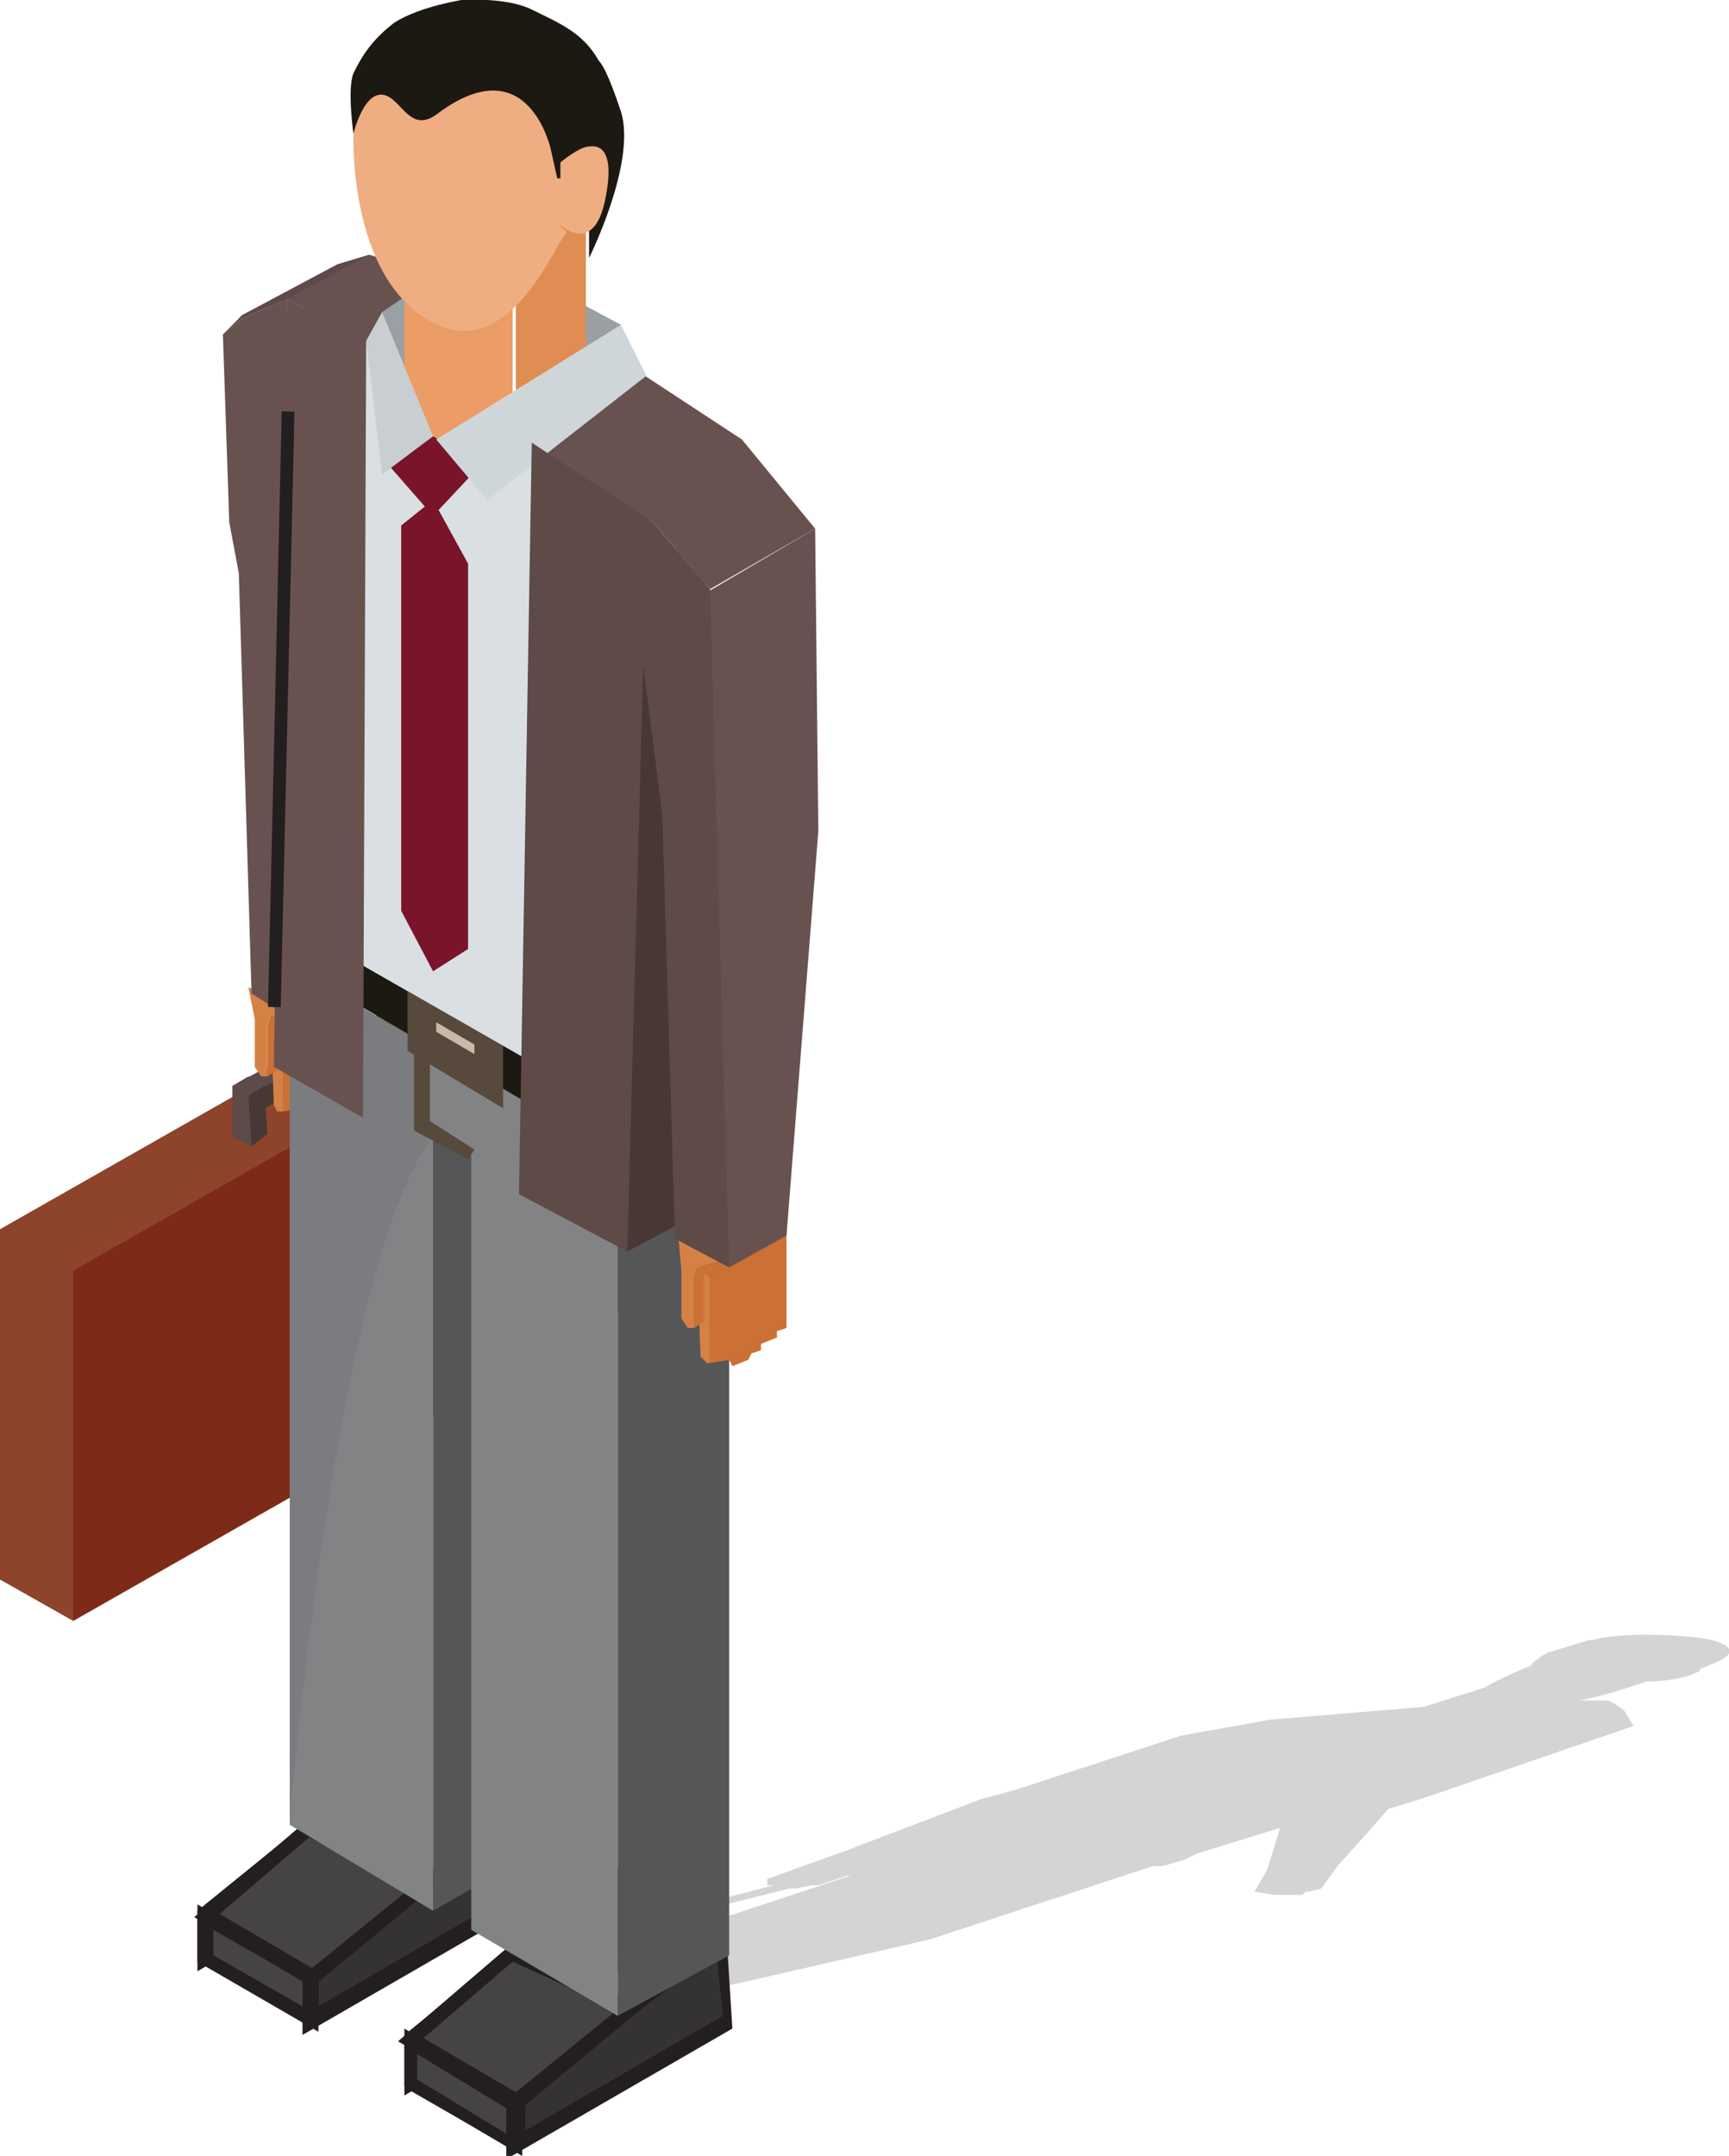 <?xml version="1.0" encoding="utf-8"?>
<!-- Generator: Adobe Illustrator 17.1.0, SVG Export Plug-In . SVG Version: 6.00 Build 0)  -->
<!DOCTYPE svg PUBLIC "-//W3C//DTD SVG 1.1//EN" "http://www.w3.org/Graphics/SVG/1.1/DTD/svg11.dtd">
<svg version="1.1" id="Calque_1" xmlns="http://www.w3.org/2000/svg" xmlns:xlink="http://www.w3.org/1999/xlink" x="0px" y="0px"
	 viewBox="0 0 54.3 67.7" enable-background="new 0 0 54.3 67.7" xml:space="preserve">
<g>
	<g opacity="0.2">
		<g>
			<g enable-background="new    ">
				<g>
					<g>
						<g>
							<path fill="#2C2525" d="M32.7,56.6L32.7,56.6l0.4,0L32.7,56.6 M41.5,56.8l1.5-0.5l0,0l-1.4,0.4L41.5,56.8 M53.1,51.4
								c-1.1-0.1-2.4-0.1-3.1,0.1l-0.1,0l-1.3,0.4c-0.2,0.1-0.3,0.2-0.3,0.2c-0.2,0.1-0.2,0.2-0.2,0.2c-0.8,0.3-1.5,0.7-1.5,0.7
								l-1.9,0.6l-2.4,0.2L39.9,54l-2.8,0.5l-5.2,1.7l-1.1,0.3l-4.2,1.6l-2.5,0.9l0,0.1l0,0.1l0.1,0l0.1,0l-5,1.3l-0.1,0.1l0.4,0
								l5.2-1.3l0.1,0l0.1,0l0.5-0.1l0.2,0l0.9-0.3l0.1,0l-11.2,3.7l-0.9,0.3l0,0l0,0l-0.9,0.3l-0.2,0.1c0,0,0.5,0.6,0.9,1
								c0,0,0.1,0.1,0.2,0.1c0.7,0.1,2.4-0.1,2.5-0.2l0.1,0l0.1,0l0.4-0.1l0.2-0.1l0,0l0.1-0.1c0-0.1,0-0.4,0-0.6l0.1,0l0.1,0l0,0
								c0,0,0.1,0,0.2,0c0.6,0.1,1.7,0,1.8-0.1l0.1,0l0.2,0l0.3-0.1l0.4-0.1l0,0l0.2-0.1c0.1-0.1,0.3-0.2,0.5-0.4l0.1,0l0.1,0h0
								l1-0.2l6.1-1.4l7-2.3l0.3,0l0.7-0.2l0.4-0.2l2.6-0.8l-0.4,1.3l-0.4,0.7l0.6,0.1l0,0l0,0l0.1,0h0.1l0,0l0.6,0l0.1,0l0.1-0.1
								l0.1,0l0.4-0.1l0.5-0.7l0.9-1l0.7-0.8l1-0.3l0,0l6.4-2.2l0.3-0.1l-0.3-0.5l-0.3-0.2l-0.2-0.1l-0.9,0c1-0.2,1.8-0.5,2.1-0.6
								c0.6,0,1.1-0.1,1.4-0.2c0.2-0.1,0.3-0.1,0.3-0.2c0.3-0.1,0.7-0.3,0.7-0.3C54.6,51.8,54.2,51.5,53.1,51.4"/>
						</g>
					</g>
				</g>
			</g>
		</g>
	</g>
	<g>
		<g>
			<g>
				<g>
					<g>
						<g>
							<polygon fill="#8D442B" points="20.4,29.6 2.3,50.9 0,49.6 0,38.6 18.1,28.3 							"/>
						</g>
					</g>
					<g>
						<g>
							<polygon fill="#7E2A18" points="20.4,40.6 2.3,50.9 2.3,39.9 20.4,29.6 							"/>
						</g>
					</g>
				</g>
				<g>
					<g>
						<g>
							<g>
								<polygon fill="#5C4B48" points="11.8,32.2 7.8,35.1 7.3,34.8 7.3,34.1 11.3,31.9 								"/>
							</g>
						</g>
						<g>
							<g>
								<polygon fill="#483835" points="11.8,32.8 7.8,35.1 7.8,34.4 11.8,32.2 								"/>
							</g>
						</g>
					</g>
					<g>
						<g>
							<g>
								<polygon fill="#5C4B48" points="7.9,36 8.3,34.1 7.8,33.8 7.3,34.1 7.3,35.7 								"/>
							</g>
						</g>
						<g>
							<g>
								<polygon fill="#483835" points="8.4,35.6 8.3,34.1 7.8,34.4 7.9,36 								"/>
							</g>
						</g>
					</g>
				</g>
			</g>
			<g>
				<g>
					<g>
						<polygon fill="#CB7135" points="11.2,33.8 11,33.9 11,34.1 10.5,34.3 10.5,34.5 10.2,34.6 10.1,34.8 9.5,35 9.5,34.8 
							8.9,34.9 8.9,32.2 9.2,31.7 10.9,30.3 11.2,30.5 						"/>
					</g>
				</g>
				<g>
					<g>
						<polygon fill="#D58146" points="8.6,34.7 8.7,34.9 8.9,34.9 8.9,32.2 8.5,31.9 						"/>
					</g>
				</g>
				<g>
					<g>
						<polygon fill="#CB7135" points="8.4,32.2 8.5,31.9 9.2,31.7 8.9,32.2 8.7,32.1 8.7,33.6 8.4,33.8 						"/>
					</g>
				</g>
				<g>
					<g>
						<polygon fill="#D58146" points="8.4,32.2 8.5,31.9 9.2,31.7 8.4,31.3 7.8,31 8,32 8,33.5 8.2,33.8 8.4,33.8 						"/>
					</g>
				</g>
			</g>
			<g>
				<g>
					<g>
						<polygon fill="#BFC396" points="12.9,65.3 19.6,61.5 19.4,58.9 16.5,61.1 12.9,64 						"/>
					</g>
					<g>
						<path fill="#231F20" d="M12.7,63.9l3.7-3l3.2-2.4l0.2,3.2l-7.1,4.1V63.9z M19.2,59.3l-2.5,1.9l-3.5,2.9V65l6.2-3.6L19.2,59.3z
							"/>
					</g>
				</g>
				<g>
					<g>
						<polygon fill="#343233" points="16.2,67.3 22.8,63.5 22.7,60.9 19.8,63.1 16.2,66 						"/>
					</g>
					<g>
						<path fill="#231F20" d="M15.9,65.9l3.7-3l3.2-2.4l0.2,3.2l-7.1,4.1V65.9z M22.5,61.3l-2.5,1.9l-3.5,2.9v0.8l6.2-3.6L22.5,61.3
							z"/>
					</g>
				</g>
				<g>
					<g>
						<polygon fill="#454345" points="16.2,67.3 12.9,65.4 12.9,64.1 16.2,66 						"/>
					</g>
					<g>
						<path fill="#231F20" d="M12.7,65.5v-1.8l3.7,2.2v1.8L12.7,65.5z M13.1,64.5v0.8l2.8,1.7v-0.8L13.1,64.5z"/>
					</g>
				</g>
				<g>
					<g>
						<polygon fill="#454345" points="19.8,63.1 16.1,61.3 12.9,64.1 16.2,66 						"/>
					</g>
					<g>
						<path fill="#231F20" d="M12.5,64.1l3.5-3l4.2,1.9l-4,3.3L12.5,64.1z M16.1,61.6L13.3,64l2.9,1.7l3.2-2.6L16.1,61.6z"/>
					</g>
				</g>
				<g>
					<g>
						<g>
							<polygon fill="#231F20" points="22.9,63.7 16.1,67.5 16.1,67.3 22.9,63.5 							"/>
						</g>
					</g>
					<g>
						<g>
							<polyline fill="#231F20" points="16.1,67.3 12.8,65.4 12.8,65.6 16.1,67.5 							"/>
						</g>
					</g>
				</g>
			</g>
			<g>
				<g>
					<g>
						<polygon fill="#BFC396" points="6.4,61.4 13.1,57.6 12.9,55 10.1,57.2 6.4,60.1 						"/>
					</g>
					<g>
						<path fill="#231F20" d="M6.2,60l3.7-3l3.2-2.4l0.2,3.2l-7.1,4.1V60z M12.7,55.4l-2.5,1.9l-3.5,2.9v0.8l6.2-3.6L12.7,55.4z"/>
					</g>
				</g>
				<g>
					<g>
						<polygon fill="#343233" points="9.7,63.4 16.4,59.6 16.2,57 13.3,59.2 9.7,62.1 						"/>
					</g>
					<g>
						<path fill="#231F20" d="M9.5,62l3.7-3l3.2-2.4l0.2,3.2l-7.1,4.1V62z M16,57.4l-2.5,1.9L10,62.2V63l6.2-3.6L16,57.4z"/>
					</g>
				</g>
				<g>
					<g>
						<polygon fill="#454345" points="9.7,63.4 6.4,61.5 6.4,60.2 9.7,62.1 						"/>
					</g>
					<g>
						<path fill="#231F20" d="M6.2,61.6v-1.8L10,62v1.8L6.2,61.6z M6.7,60.6v0.8L9.5,63v-0.8L6.7,60.6z"/>
					</g>
				</g>
				<g>
					<g>
						<polygon fill="#454345" points="13.3,59.2 9.6,57.4 6.4,60.2 9.7,62.1 						"/>
					</g>
					<g>
						<path fill="#231F20" d="M6.1,60.2l3.5-3l4.2,1.9l-4,3.3L6.1,60.2z M9.7,57.7l-2.8,2.4l2.9,1.7l3.2-2.6L9.7,57.7z"/>
					</g>
				</g>
				<g>
					<g>
						<g>
							<polygon fill="#231F20" points="16.5,59.9 9.7,63.6 9.7,63.4 16.5,59.6 							"/>
						</g>
					</g>
					<g>
						<g>
							<polyline fill="#231F20" points="9.7,63.4 6.4,61.5 6.4,61.7 9.7,63.6 							"/>
						</g>
					</g>
				</g>
			</g>
			<g>
				<g>
					<g>
						<polygon fill="#68524F" points="11.4,31.1 9.5,32.2 8.9,9.2 12.2,8.5 12.3,18.4 						"/>
					</g>
				</g>
				<g>
					<g>
						<polygon fill="#68524F" points="9.5,32.2 7.9,31.2 7.5,18 7.2,16.4 7,10.5 7.6,10 9,9.4 						"/>
					</g>
				</g>
			</g>
			<g>
				<g>
					<polygon fill="#999FA2" points="22.2,16.4 20.4,18 19.4,34.9 22.2,33.5 					"/>
				</g>
			</g>
			<g>
				<g>
					<polygon fill="#68524F" points="10.6,8.3 7.6,9.9 7,10.5 7.5,10 9,9.4 12.5,11.3 15.9,9.3 11.6,8 					"/>
				</g>
			</g>
			<g>
				<g>
					<polygon fill="#9AA0A4" points="15,10.3 11.9,12.1 12,9.8 14.8,7.9 					"/>
				</g>
			</g>
			<g>
				<g>
					<polygon fill="#999FA2" points="16.7,9.9 19.5,12.1 19.5,10.2 16.7,8.7 					"/>
				</g>
			</g>
			<g>
				<g>
					<polygon fill="#555657" points="17.1,31.1 13.6,33 13.6,60 17.1,58 					"/>
				</g>
			</g>
			<g>
				<g>
					<polyline fill="#828385" points="13.6,60 9.1,57.3 9.1,30.3 13.6,33 					"/>
				</g>
			</g>
			<g>
				<g>
					<polygon fill="#555657" points="22.9,34.4 19.4,36.3 19.4,63.3 22.9,61.4 					"/>
				</g>
			</g>
			<g>
				<g>
					<polygon fill="#1B1912" points="19.4,34.9 9.1,29 9.1,30.3 19.4,36.3 					"/>
				</g>
			</g>
			<g>
				<g>
					<polygon fill="#1B1912" points="19.4,34.9 22.9,33 22.9,34.4 19.4,36.3 					"/>
				</g>
			</g>
			<g>
				<g>
					<path fill="#7B7C7F" d="M13.7,35.6c-3.1,3.5-4.6,21.5-4.6,21.5V30.3l4.6,2.7L13.7,35.6z"/>
				</g>
			</g>
			<g>
				<g>
					<polyline fill="#828385" points="19.4,63.3 14.8,60.6 14.8,36.3 13.3,35.4 13.3,32.7 14.8,33.6 19.4,36.3 					"/>
				</g>
			</g>
			<g>
				<g>
					<polygon fill="#828385" points="14.8,36.3 13.3,35.4 13.3,32.7 13.3,35.4 					"/>
				</g>
				<g>
					<polygon fill="#57493B" points="14.7,36.4 14.9,36.1 13.5,35.2 13.5,32.7 13,32.7 13,35.5 					"/>
				</g>
			</g>
			<g>
				<g>
					<polygon fill="#CBB8A8" points="15.4,32.6 13.3,31.3 13.3,32.7 15.4,34 					"/>
				</g>
				<g>
					<path fill="#57493B" d="M12.8,33v-2.4l3,1.8v2.4L12.8,33z M13.7,32.1v0.3l1.2,0.7v-0.3L13.7,32.1z"/>
				</g>
			</g>
			<g>
				<g>
					<g>
						<rect x="16.2" y="6.9" fill="#E08D54" width="2.2" height="13"/>
					</g>
				</g>
				<g>
					<g>
						<rect x="12.7" y="7.7" fill="#EC9C65" width="3.4" height="12.6"/>
					</g>
				</g>
				<g>
					<g>
						<path fill="#1C1812" d="M11.1,4.2c0,0-0.2-1.4,0-1.9c0.2-0.4,0.5-1,1.3-1.6C13.2,0.2,14.5,0,14.5,0s1.4-0.1,2.2,0.3
							c0.8,0.4,1.6,0.7,2.1,1.6c0.1,0.1,0.3,0.4,0.7,1.6c0.5,1.6-1,4.6-1,4.6V7.2L11.1,4.2z"/>
					</g>
				</g>
				<g>
					<g>
						<path fill="#EFAE82" d="M11.1,4.2c0,0-0.2,5,2.9,6.1c2.2,0.7,3.5-2.8,3.8-3l-0.4-0.4c0,0,1.2,1.3,1.6-0.6s-0.4-1.7-0.5-1.7
							c-0.3,0-0.9,0.5-0.9,0.5l0,0.5l-0.1,0l-0.2-0.9c0,0-0.7-3.3-3.6-1.1c-0.7,0.5-1-0.2-1.4-0.5C11.5,2.5,11.1,4.2,11.1,4.2z"/>
					</g>
				</g>
			</g>
			<g>
				<g>
					<polygon fill="#D9DFE2" points="9,9.4 12,11 13.7,14.7 15.5,13.1 20.6,15.9 19.4,34.9 9.1,29 					"/>
				</g>
			</g>
			<g>
				<g>
					<polygon fill="#68524F" points="20.1,11.7 16.3,13.9 20.5,16.4 22.3,18.5 25.6,16.6 23.3,13.8 					"/>
				</g>
			</g>
			<g>
				<g>
					<polygon fill="#79142A" points="15.1,14.6 13.6,16.2 12.2,14.6 13.6,13.7 					"/>
				</g>
			</g>
			<g>
				<g>
					<polygon fill="#79142A" points="14.7,29.8 13.6,30.5 12.6,28.6 12.6,16.5 13.6,15.7 14.7,17.7 					"/>
				</g>
			</g>
			<g>
				<g>
					<polygon fill="#483835" points="22.9,20.3 19.7,20.3 19.7,39.3 22.9,37.6 					"/>
				</g>
			</g>
			<g>
				<g>
					<polygon fill="#68524F" points="11.4,35.1 8.6,33.5 9,9.4 11.5,10.7 					"/>
				</g>
			</g>
			<g>
				<g>
					<polygon fill="#C9CED2" points="11.5,10.7 12,14.9 13.6,13.7 12,9.8 					"/>
				</g>
			</g>
			<g>
				<g>
					<polygon fill="#CFD6D9" points="20.3,11.8 15.3,15.7 13.7,13.8 19.5,10.2 					"/>
				</g>
			</g>
			<g>
				<g>
					<polygon fill="#5E4A47" points="11.6,8 10.6,8.3 7.6,9.9 7,10.5 7.6,10 9,9.4 					"/>
				</g>
			</g>
			<g>
				<g>
					<g>
						
							<rect x="-0.5" y="22.1" transform="matrix(2.300079e-02 -1 1 2.300079e-02 -13.671 30.608)" fill="#231F20" width="18.7" height="0.4"/>
					</g>
				</g>
			</g>
			<g>
				<g>
					<g>
						<polygon fill="#CB7135" points="24.7,41.7 24.4,41.8 24.4,42 23.9,42.2 23.9,42.4 23.6,42.5 23.5,42.7 23,42.9 22.9,42.7 
							22.3,42.8 22.3,40.1 22.6,39.6 24.3,38.2 24.7,38.3 						"/>
					</g>
				</g>
				<g>
					<g>
						<polygon fill="#D58146" points="22,42.6 22.2,42.8 22.3,42.8 22.3,40.1 21.9,39.8 						"/>
					</g>
				</g>
				<g>
					<g>
						<polygon fill="#CB7135" points="21.8,40.1 21.9,39.8 22.6,39.6 22.3,40.1 22.1,40 22.1,41.5 21.8,41.7 						"/>
					</g>
				</g>
				<g>
					<g>
						<polygon fill="#D58146" points="21.8,40.1 21.9,39.8 22.6,39.6 21.8,39.2 21.3,38.8 21.4,39.9 21.4,41.4 21.6,41.7 21.8,41.7 
													"/>
					</g>
				</g>
			</g>
			<g>
				<g>
					<polygon fill="#68524F" points="24.7,38.8 22.9,39.8 22.2,18.6 25.6,16.6 25.7,26.1 					"/>
				</g>
			</g>
			<g>
				<g>
					<polygon fill="#5E4A47" points="22.9,39.8 21.2,38.9 20.8,25.6 20.6,24 20.2,20.9 19.7,39.3 16.3,37.5 16.7,13.9 20.5,16.4 
						22.3,18.5 					"/>
				</g>
			</g>
		</g>
	</g>
</g>
</svg>
